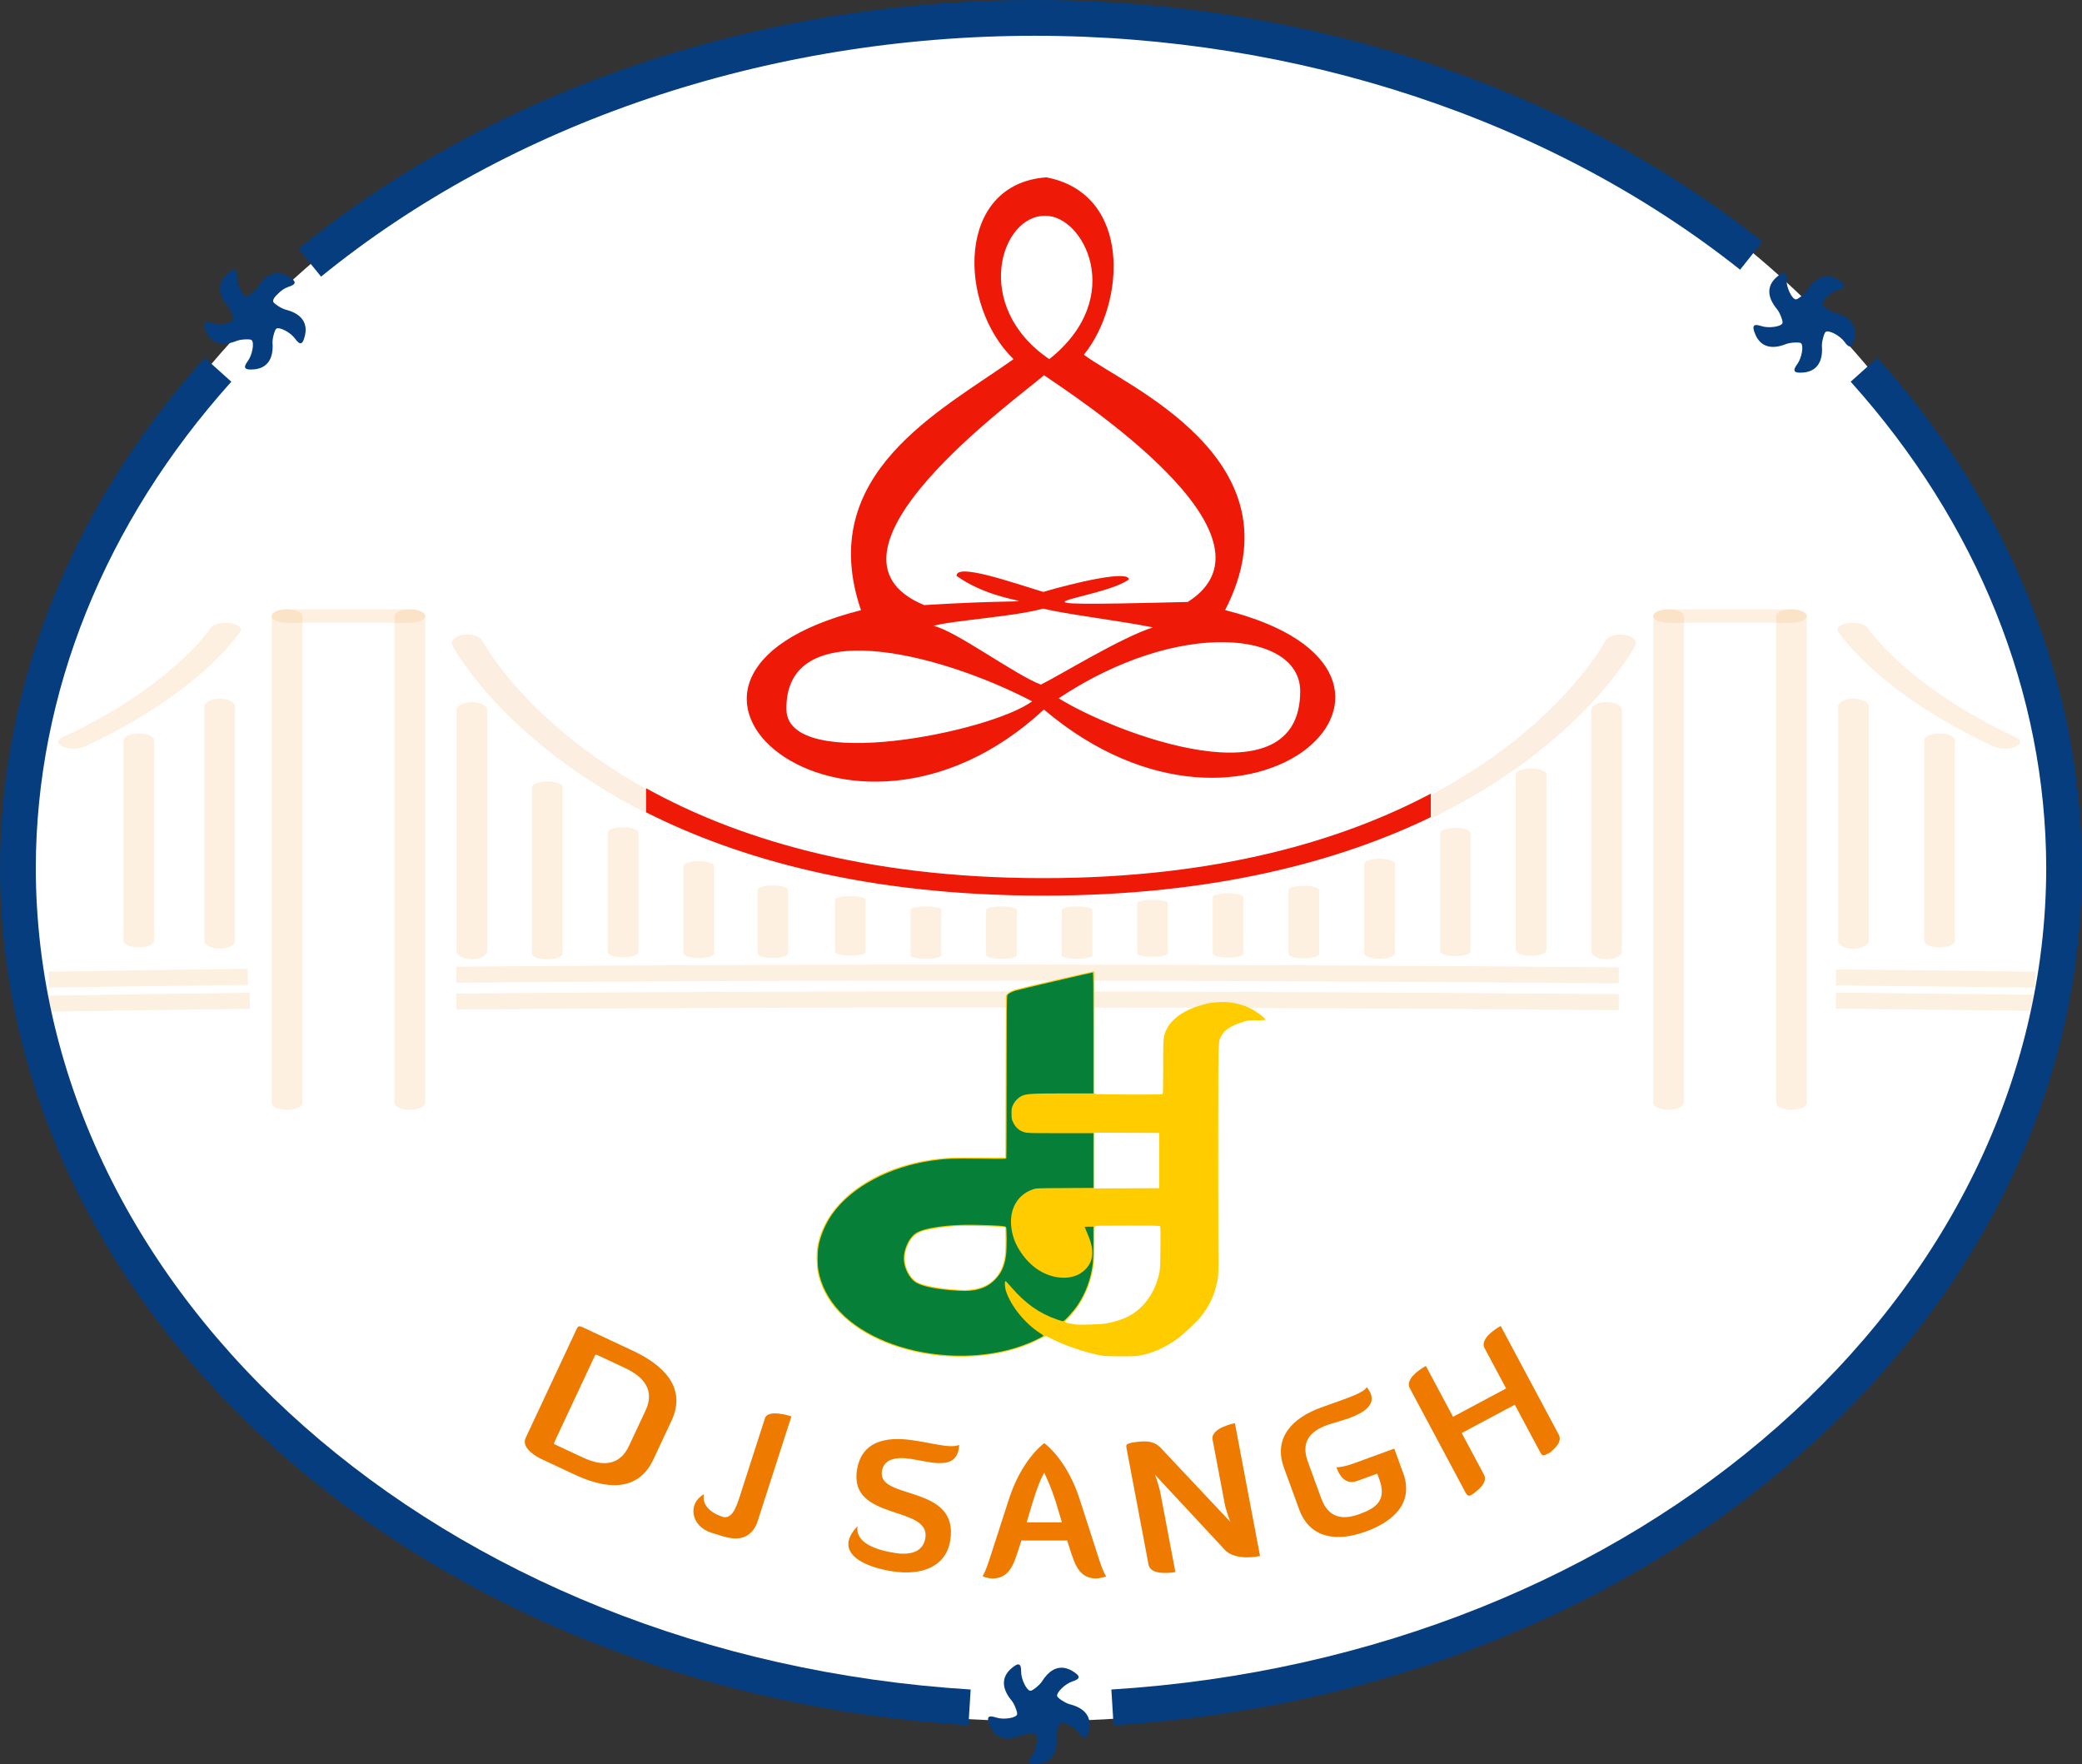 <?xml version="1.0" encoding="UTF-8" standalone="no"?>
<!-- Created with Inkscape (http://www.inkscape.org/) -->

<svg
   xmlns:dc="http://purl.org/dc/elements/1.1/"
   xmlns:cc="http://creativecommons.org/ns#"
   xmlns:rdf="http://www.w3.org/1999/02/22-rdf-syntax-ns#"
   xmlns:svg="http://www.w3.org/2000/svg"
   xmlns="http://www.w3.org/2000/svg"
   xmlns:sodipodi="http://sodipodi.sourceforge.net/DTD/sodipodi-0.dtd"
   xmlns:inkscape="http://www.inkscape.org/namespaces/inkscape"
   width="4.314in"
   height="3.655in"
   viewBox="0 0 109.579 92.84"
   version="1.1"
   id="svg8"
   inkscape:version="0.92.4 (5da689c313, 2019-01-14)"
   sodipodi:docname="djlogofo.svg">
  <rect x="0" y="0" width="109.579" height="92.84" fill="#333333" stroke="none"/>
  <defs
     id="defs2">
    <inkscape:path-effect
       effect="skeletal"
       id="path-effect1785"
       is_visible="true"
       pattern="M 0,0 H 1"
       copytype="single_stretched"
       prop_scale="1"
       scale_y_rel="false"
       spacing="0"
       normal_offset="0"
       tang_offset="0"
       prop_units="false"
       vertical_pattern="false"
       fuse_tolerance="0" />
    <clipPath
       clipPathUnits="userSpaceOnUse"
       id="clipPath2342">
      <path
         d="m 799.807,754.502 h 56.105 v -54.876 h -56.105 z"
         id="path2340"
         inkscape:connector-curvature="0" />
    </clipPath>
    <clipPath
       clipPathUnits="userSpaceOnUse"
       id="clipPath2346">
      <path
         d="m 799.807,754.502 h 56.105 v -54.876 h -56.105 z"
         id="path2344"
         inkscape:connector-curvature="0" />
    </clipPath>
  </defs>
  <sodipodi:namedview
     id="base"
     pagecolor="#ffffff"
     bordercolor="#666666"
     borderopacity="0.588"
     inkscape:pageopacity="0.0"
     inkscape:pageshadow="2"
     inkscape:zoom="2.8110959"
     inkscape:cx="104.69922"
     inkscape:cy="167.79943"
     inkscape:document-units="in"
     inkscape:current-layer="layer3"
     showgrid="false"
     units="in"
     inkscape:showpageshadow="false"
     inkscape:window-width="3840"
     inkscape:window-height="2055"
     inkscape:window-x="-13"
     inkscape:window-y="-13"
     inkscape:window-maximized="1"
     inkscape:snap-global="false"
     fit-margin-top="0"
     fit-margin-left="0"
     fit-margin-right="0"
     fit-margin-bottom="0" />
  <g
     inkscape:groupmode="layer"
     id="layer3"
     inkscape:label="Layer 3"
     style="display:inline"
     transform="translate(-21.972,-22.291)">
    <path
       inkscape:tile-y0="84.236291"
       inkscape:tile-x0="109.88294"
       inkscape:transform-center-y="-15.247612"
       inkscape:connector-curvature="0"
       id="use5596"
       d="m -125.537,-3.888 c -0.429,0.312 -0.665,3.746 -0.168,5.382 1.674,5.509 0.1,9.333 -4.439,10.783 -3.336,1.066 -4.081,0.394 -2.811,-2.536 1.082,-2.496 0.82,-7.119 -0.433,-7.632"
       style="display:inline;fill:#053d7e;fill-opacity:1;stroke-width:0.786" />
    <g
       id="g1455">
      <ellipse
         style="opacity:1;fill:#ffffff;fill-opacity:1;stroke:none;stroke-width:0.291;stroke-miterlimit:4;stroke-dasharray:none;stroke-dashoffset:0;stroke-opacity:1"
         id="path951"
         cx="76.621"
         cy="67.722"
         rx="53.518"
         ry="45.149" />
      <g
         transform="translate(0.241,0.203)"
         id="g1096">
        <g
           style="display:inline"
           id="g3858"
           transform="translate(-26.621,1.864)">
          <path
             style="display:inline;fill:#ef1907;fill-opacity:1;stroke:#ffffff;stroke-width:0;stroke-miterlimit:4;stroke-dasharray:none;stroke-opacity:1"
             d="m 103.294,57.564 c -10.397,9.651 -23.506,-1.722 -9.626,-5.226 -2.443,-7.163 4.176,-10.477 8.029,-13.212 -2.936,-2.847 -3.046,-9.229 1.73,-9.569 4.518,0.871 4.16,6.637 1.971,9.336 2.101,1.603 11.534,5.496 7.432,13.439 13.105,3.295 1.407,14.503 -9.535,5.233 z M 102.677,57.132 c -4.973,-2.588 -13.038,-4.598 -12.934,0.442 0.068,3.328 10.73,1.189 12.934,-0.442 z m 14.106,-0.578 c -0.047,-3.1 -6.372,-3.799 -12.71,0.42 2.878,1.798 12.77,5.627 12.71,-0.42 z m -7.746,-3.31 c -1.836,-0.37 -4.545,-0.686 -5.789,-0.99 -1.555,0.433 -4.764,0.618 -5.772,0.91 1.091,0.199 4.358,2.613 5.663,3.09 1.112,-0.561 4.267,-2.504 5.897,-3.011 z M 98.696,50.533 c -0.018,-0.699 2.933,0.353 4.565,0.842 1.626,-0.478 4.521,-1.168 4.503,-0.65 -1.581,1.101 -8.239,1.466 3.104,1.178 5.464,-3.473 -6.062,-10.889 -7.568,-11.933 -1.338,1.188 -12.835,9.391 -6.31,12.098 8.203,-0.501 4.431,0.403 1.706,-1.536 z m 4.665,-18.95 c -2.338,-0.037 -3.873,4.76 0.217,7.542 4.101,-3.257 1.779,-7.594 -0.217,-7.542 z"
             id="path1222"
             inkscape:connector-curvature="0"
             sodipodi:nodetypes="ccccccccscccccccccscscccsccc" />
          <g
             id="g1460"
             transform="matrix(0.353,0,0,-0.353,-2.878,129.297)"
             style="fill:#ee7b00;fill-opacity:1">
            <g
               id="g1434"
               transform="translate(230.846,89.128)"
               style="fill:#ee7b00;fill-opacity:1">
              <path
                 d="m 0,0 c 4.486,-2.102 9.361,-2.714 11.696,2.272 l 2.699,5.763 c 2.336,4.987 -1.256,8.339 -5.742,10.441 l -5.854,2.741 c -0.428,0.2 -0.856,0.4 -1.284,0.601 -1.11,0.499 -1.001,0.448 -1.459,-0.529 L -0.572,19.948 -7.344,5.487 C -8.095,3.885 -5.412,2.534 -5.131,2.402 Z m 7.455,15.917 c 2.775,-1.3 4.515,-3.28 3.074,-6.355 L 8.061,4.291 C 6.62,1.216 3.974,1.258 1.198,2.558 L -2.465,4.273 C -2.624,4.348 -2.782,4.422 -2.94,4.495 -3.182,4.609 -3.129,4.646 -3.054,4.866 l 0.184,0.395 5.583,11.92 c 0.066,0.139 0.131,0.279 0.197,0.42 0.141,0.311 0.173,0.363 0.478,0.22 l 0.473,-0.22 z"
                 style="fill:#ee7b00;fill-opacity:1;fill-rule:nonzero;stroke:none"
                 id="path1432"
                 inkscape:connector-curvature="0" />
            </g>
            <g
               id="g1438"
               transform="translate(288.128,93.57)"
               style="fill:#ee7b00;fill-opacity:1">
              <path
                 d="m 0,0 c -1.332,-0.556 -3.915,0.266 -6.745,0.667 -0.081,0.012 -0.161,0.025 -0.241,0.037 -4.079,0.592 -7.577,-0.243 -8.241,-4.447 -1.204,-7.622 10.973,-5.234 10.2,-10.129 -0.285,-1.8 -1.806,-2.672 -4.558,-2.236 -2.567,0.405 -5.959,1.428 -5.553,3.996 -0.813,-0.848 -1.234,-1.622 -1.342,-2.311 -0.393,-2.487 3.156,-3.889 6.464,-4.412 4.499,-0.711 8.086,0.703 8.705,4.62 1.326,8.389 -10.891,5.925 -10.201,10.291 0.284,1.8 2.056,2.198 4.359,1.835 C -4.182,-2.559 -0.131,-3.951 0,0"
                 style="fill:#ee7b00;fill-opacity:1;fill-rule:nonzero;stroke:none"
                 id="path1436"
                 inkscape:connector-curvature="0" />
            </g>
            <g
               id="g1442"
               transform="translate(300.827,93.83)"
               style="fill:#ee7b00;fill-opacity:1">
              <path
                 d="m 0,0 c -0.406,-0.271 -3.438,-2.707 -5.251,-8.283 l -2.301,-7.119 c -0.508,-1.585 -0.916,-2.923 -1.328,-3.821 -0.056,-0.12 -0.111,-0.232 -0.166,-0.336 -0.137,-0.223 -0.211,-0.294 0.148,-0.409 0.116,-0.032 0.256,-0.067 0.405,-0.099 0.255,-0.055 0.537,-0.1 0.778,-0.1 2.545,0 3.167,2.193 3.844,4.223 l 0.46,1.434 h 6.822 l 0.46,-1.434 c 0.677,-2.03 1.299,-4.223 3.844,-4.223 0.622,0 1.515,0.298 1.515,0.298 -0.541,0.812 -1.028,2.436 -1.678,4.467 L 5.251,-8.283 C 3.438,-2.707 0.406,-0.271 0,0 m 0,-4.412 c 0,0 1.11,-2.301 1.786,-4.575 l 0.84,-2.816 h -5.252 l 0.84,2.816 c 0.676,2.274 1.352,3.898 1.786,4.575"
                 style="fill:#ee7b00;fill-opacity:1;fill-rule:nonzero;stroke:none"
                 id="path1440"
                 inkscape:connector-curvature="0" />
            </g>
            <g
               id="g1446"
               transform="translate(327.707,84.917)"
               style="fill:#ee7b00;fill-opacity:1">
              <path
                 d="M 0,0 C 0.253,-1.339 0.876,-2.834 0.876,-2.834 L -9.501,8.191 c -0.937,1.031 -2.184,1.099 -3.669,0.894 -0.256,-0.036 -0.526,-0.046 -0.787,-0.127 -0.701,-0.218 -0.775,-0.192 -0.633,-0.94 l 0.189,-0.997 3.072,-16.239 c 0.336,-1.776 3.997,-1.083 3.997,-1.083 L -9.545,1.392 C -9.798,2.73 -10.394,4.23 -10.394,4.23 L -0.055,-6.887 c 0,0 1.219,-1.806 5.344,-1.026 -0.912,4.82 -1.824,9.642 -2.736,14.462 l -1.011,5.345 c 0,0 -3.661,-0.693 -3.325,-2.468 l 0.67,-3.539 C -0.742,3.925 -0.371,1.962 0,0"
                 style="fill:#ee7b00;fill-opacity:1;fill-rule:nonzero;stroke:none"
                 id="path1444"
                 inkscape:connector-curvature="0" />
            </g>
            <g
               id="g1450"
               transform="translate(342.629,99.329)"
               style="fill:#ee7b00;fill-opacity:1">
              <path
                 d="m 0,0 c -0.198,-0.065 -0.395,-0.134 -0.589,-0.205 -4.102,-1.496 -7.134,-4.413 -5.475,-8.961 l 2.251,-6.172 c 1.659,-4.548 5.857,-4.829 9.959,-3.333 4.102,1.496 7.188,4.264 5.566,8.712 L 10.381,-6.312 4.434,-8.48 C 2.562,-9.163 1.751,-9.091 1.751,-9.091 c 0.556,-1.524 1.482,-2.63 3.148,-2.022 l 2.949,1.075 0.292,-0.799 c 1.157,-3.174 -0.43,-4.318 -2.942,-5.235 -2.512,-0.916 -4.628,-0.613 -5.713,2.361 l -1.986,5.448 c -1.085,2.974 0.347,4.543 2.859,5.459 0.101,0.037 0.202,0.073 0.304,0.108 1.744,0.6 8.584,1.901 5.621,5.541 C 5.745,1.993 3.946,1.427 -0.001,0.003 Z"
                 style="fill:#ee7b00;fill-opacity:1;fill-rule:nonzero;stroke:none"
                 id="path1448"
                 inkscape:connector-curvature="0" />
            </g>
            <g
               id="g1454"
               transform="translate(366.394,89.112)"
               style="fill:#ee7b00;fill-opacity:1">
              <path
                 d="m 0,0 c 0.306,-0.573 0.072,-1.167 -0.35,-1.69 -0.249,-0.308 -0.568,-0.583 -0.868,-0.832 -1.263,-1.05 -1.268,-0.626 -1.988,0.72 l -0.532,0.997 -7.336,13.731 c -0.841,1.575 2.401,3.307 2.401,3.307 l 4.052,-7.584 7.914,4.228 -3.21,6.01 c -0.842,1.574 2.401,3.306 2.401,3.306 L 11.157,5.96 C 11.541,5.24 11.073,4.488 10.451,3.883 10.175,3.614 9.9,3.319 9.593,3.18 8.715,2.781 8.712,2.731 8.228,3.642 L 7.714,4.602 4.587,10.454 -3.326,6.227 Z"
                 style="fill:#ee7b00;fill-opacity:1;fill-rule:nonzero;stroke:none"
                 id="path1452"
                 inkscape:connector-curvature="0" />
            </g>
            <g
               id="g1458"
               transform="translate(257.451,92.176)"
               style="fill:#ee7b00;fill-opacity:1">
              <path
                 d="M 0,0 -0.038,-0.119 -2.01,-6.238 c -0.619,-1.924 -1.256,-3.566 -2.719,-3.043 -1.659,0.592 -2.932,1.671 -2.651,3.315 -2.457,-1.379 -1.96,-4.792 1.157,-5.742 1.963,-0.599 4.265,-1.599 5.921,0.1 0.402,0.413 0.718,0.933 0.912,1.534 l 2.845,8.829 0.038,0.119 2.182,6.772 C 5.545,5.687 2.188,6.792 1.731,5.371 Z"
                 style="fill:#ee7b00;fill-opacity:1;fill-rule:nonzero;stroke:none"
                 id="path1456"
                 inkscape:connector-curvature="0" />
            </g>
          </g>
          <g
             transform="translate(-1.803,-112.434)"
             id="g3001">
            <g
               id="g2910">
              <g
                 style="fill:#f18913;fill-opacity:0.125;stroke:#fd0142;stroke-width:0;stroke-miterlimit:4;stroke-dasharray:none;stroke-opacity:1"
                 transform="matrix(0.202,0,0,0.089,53.144,161.163)"
                 id="g2291">
                <g
                   style="fill:#f18913;fill-opacity:0.125;stroke:#fd0142;stroke-width:0;stroke-miterlimit:4;stroke-dasharray:none;stroke-opacity:1"
                   id="g2289">
                  <path
                     style="fill:#f18913;fill-opacity:0.125;stroke:#fd0142;stroke-width:0;stroke-miterlimit:4;stroke-dasharray:none;stroke-opacity:1"
                     inkscape:connector-curvature="0"
                     id="path2287"
                     d="m 59.994,39.996 c -2.21,0 -3.999,1.788 -3.999,3.999 v 287.971 c 0,2.211 1.789,4 3.999,4 2.211,0 4,-1.789 4,-3.999 V 43.996 c 0,-2.211 -1.789,-4 -4,-4 z" />
                </g>
              </g>
              <g
                 style="fill:#f18913;fill-opacity:0.125;stroke:#fd0142;stroke-width:0;stroke-miterlimit:4;stroke-dasharray:none;stroke-opacity:1"
                 transform="matrix(0.202,0,0,0.089,53.144,161.163)"
                 id="g2297">
                <g
                   style="fill:#f18913;fill-opacity:0.125;stroke:#fd0142;stroke-width:0;stroke-miterlimit:4;stroke-dasharray:none;stroke-opacity:1"
                   id="g2295">
                  <path
                     style="fill:#f18913;fill-opacity:0.125;stroke:#fd0142;stroke-width:0;stroke-miterlimit:4;stroke-dasharray:none;stroke-opacity:1"
                     inkscape:connector-curvature="0"
                     id="path2293"
                     d="m 91.991,39.996 c -2.211,0 -4,1.788 -4,3.999 v 287.971 c 0,2.211 1.789,4 4,4 2.211,0 4,-1.789 4,-3.999 V 43.996 c 0,-2.211 -1.789,-4 -4,-4 z" />
                </g>
              </g>
              <g
                 style="fill:#f18913;fill-opacity:0.125;stroke:#fd0142;stroke-width:0;stroke-miterlimit:4;stroke-dasharray:none;stroke-opacity:1"
                 transform="matrix(0.202,0,0,0.089,53.144,161.163)"
                 id="g2303">
                <g
                   style="fill:#f18913;fill-opacity:0.125;stroke:#fd0142;stroke-width:0;stroke-miterlimit:4;stroke-dasharray:none;stroke-opacity:1"
                   id="g2301">
                  <path
                     style="fill:#f18913;fill-opacity:0.125;stroke:#fd0142;stroke-width:0;stroke-miterlimit:4;stroke-dasharray:none;stroke-opacity:1"
                     inkscape:connector-curvature="0"
                     id="path2299"
                     d="M 91.991,39.996 H 59.994 c -2.21,0 -3.999,1.788 -3.999,3.999 0,2.211 1.789,4 3.999,4 h 31.997 c 2.211,0 4,-1.789 4,-4 0,-2.211 -1.789,-3.999 -4,-3.999 z" />
                </g>
              </g>
              <g
                 style="fill:#f18913;fill-opacity:0.125;stroke:#fd0142;stroke-width:0;stroke-miterlimit:4;stroke-dasharray:none;stroke-opacity:1"
                 transform="matrix(0.202,0,0,0.089,53.144,161.163)"
                 id="g2309">
                <g
                   style="fill:#f18913;fill-opacity:0.125;stroke:#fd0142;stroke-width:0;stroke-miterlimit:4;stroke-dasharray:none;stroke-opacity:1"
                   id="g2307">
                  <path
                     style="fill:#f18913;fill-opacity:0.125;stroke:#fd0142;stroke-width:0;stroke-miterlimit:4;stroke-dasharray:none;stroke-opacity:1"
                     inkscape:connector-curvature="0"
                     id="path2305"
                     d="m 45.093,48.152 c -2.101,-0.617 -4.336,0.617 -4.945,2.742 -0.098,0.343 -10.183,34.84 -38.68,64.782 -1.523,1.601 -1.461,4.133 0.141,5.655 0.774,0.735 1.766,1.102 2.758,1.102 1.055,0 2.113,-0.414 2.898,-1.242 29.841,-31.356 40.152,-66.611 40.578,-68.095 0.605,-2.124 -0.625,-4.342 -2.75,-4.944 z" />
                </g>
              </g>
              <g
                 style="fill:#f18913;fill-opacity:0.125;stroke:#fd0142;stroke-width:0;stroke-miterlimit:4;stroke-dasharray:none;stroke-opacity:1"
                 transform="matrix(0.202,0,0,0.089,52.615,161.163)"
                 id="g2315">
                <g
                   style="fill:#f18913;fill-opacity:0.125;stroke:#fd0142;stroke-width:0;stroke-miterlimit:4;stroke-dasharray:none;stroke-opacity:1"
                   id="g2313">
                  <path
                     style="fill:#f18913;fill-opacity:0.125;stroke:#fd0142;stroke-width:0;stroke-miterlimit:4;stroke-dasharray:none;stroke-opacity:1"
                     inkscape:connector-curvature="0"
                     id="path2311"
                     d="m 23.998,113.449 c -2.211,0 -4,1.789 -4,4 v 118.527 c 0,2.211 1.789,3.999 4,3.999 2.211,0 3.999,-1.788 4,-3.999 V 117.449 c 0,-2.211 -1.789,-4 -4,-4 z" />
                </g>
              </g>
              <g
                 id="g2321"
                 transform="matrix(0.202,0,0,0.104,56.871,157.096)"
                 style="fill:#f18913;fill-opacity:0.125;stroke:#fd0142;stroke-width:0;stroke-miterlimit:4;stroke-dasharray:none;stroke-opacity:1">
                <g
                   id="g2319"
                   style="fill:#f18913;fill-opacity:0.125;stroke:#fd0142;stroke-width:0;stroke-miterlimit:4;stroke-dasharray:none;stroke-opacity:1">
                  <path
                     d="m 23.998,118.561 c -2.211,0 -4,1.789 -4,4 v 118.527 c 0,2.211 1.789,3.999 4,3.999 2.211,0 3.999,-1.788 4,-3.999 v -118.527 c 0,-2.211 -1.789,-4 -4,-4 z"
                     id="path2317"
                     inkscape:connector-curvature="0"
                     style="fill:#f18913;fill-opacity:0.125;stroke:#fd0142;stroke-width:0;stroke-miterlimit:4;stroke-dasharray:none;stroke-opacity:1" />
                </g>
              </g>
              <g
                 style="fill:#f18913;fill-opacity:0.125;stroke:#fd0142;stroke-width:0;stroke-miterlimit:4;stroke-dasharray:none;stroke-opacity:1"
                 transform="matrix(0.202,0,0,0.104,142.858,157.096)"
                 id="g2327">
                <g
                   style="fill:#f18913;fill-opacity:0.125;stroke:#fd0142;stroke-width:0;stroke-miterlimit:4;stroke-dasharray:none;stroke-opacity:1"
                   id="g2325">
                  <path
                     style="fill:#f18913;fill-opacity:0.125;stroke:#fd0142;stroke-width:0;stroke-miterlimit:4;stroke-dasharray:none;stroke-opacity:1"
                     inkscape:connector-curvature="0"
                     id="path2323"
                     d="m 23.998,118.561 c -2.211,0 -4,1.789 -4,4 v 118.527 c 0,2.211 1.789,3.999 4,3.999 2.211,0 3.999,-1.788 4,-3.999 v -118.527 c 0,-2.211 -1.789,-4 -4,-4 z" />
                </g>
              </g>
              <g
                 id="g2339"
                 transform="matrix(0.202,0,0,0.053,61.661,169.886)"
                 style="fill:#f18913;fill-opacity:0.125;stroke:#fd0142;stroke-width:0;stroke-miterlimit:4;stroke-dasharray:none;stroke-opacity:1">
                <g
                   id="g2337"
                   style="fill:#f18913;fill-opacity:0.125;stroke:#fd0142;stroke-width:0;stroke-miterlimit:4;stroke-dasharray:none;stroke-opacity:1">
                  <path
                     d="m 263.014,184.486 c -2.211,0 -4,1.789 -4,4 v 55.994 c 0,2.211 1.79,3.999 4,3.999 2.211,0 4,-1.788 4,-3.999 v -55.994 c 0,-2.211 -1.789,-4 -4,-4 z"
                     id="path2335"
                     inkscape:connector-curvature="0"
                     style="fill:#f18913;fill-opacity:0.125;stroke:#fd0142;stroke-width:0;stroke-miterlimit:4;stroke-dasharray:none;stroke-opacity:1" />
                </g>
              </g>
              <g
                 id="g2358"
                 transform="matrix(0.202,0,0,0.069,55.087,166.257)"
                 style="fill:#f18913;fill-opacity:0.125;stroke:#fd0142;stroke-width:0;stroke-miterlimit:4;stroke-dasharray:none;stroke-opacity:1">
                <g
                   id="g2356"
                   style="fill:#f18913;fill-opacity:0.125;stroke:#fd0142;stroke-width:0;stroke-miterlimit:4;stroke-dasharray:none;stroke-opacity:1">
                  <path
                     d="m 354.78,144.513 c -2.211,0 -4,1.789 -4,4 v 89.897 c 0,2.211 1.789,3.999 4,3.999 2.211,0 4,-1.788 4,-3.999 v -89.897 c 0,-2.211 -1.789,-4 -4,-4 z"
                     id="path2354"
                     inkscape:connector-curvature="0"
                     style="fill:#f18913;fill-opacity:0.125;stroke:#fd0142;stroke-width:0;stroke-miterlimit:4;stroke-dasharray:none;stroke-opacity:1" />
                </g>
              </g>
              <g
                 id="g2346"
                 transform="matrix(0.202,0,0,0.057,59.658,169.436)"
                 style="display:inline;fill:#f18913;fill-opacity:0.125;stroke:#fd0142;stroke-width:0;stroke-miterlimit:4;stroke-dasharray:none;stroke-opacity:1">
                <g
                   id="g2344"
                   style="fill:#f18913;fill-opacity:0.125;stroke:#fd0142;stroke-width:0;stroke-miterlimit:4;stroke-dasharray:none;stroke-opacity:1">
                  <path
                     d="m 292.669,172.564 c -2.211,0 -3.998,1.789 -3.998,4 v 59.072 c 0,2.211 1.787,3.999 3.998,3.999 2.211,0 4,-1.788 4,-3.999 v -59.072 c 0,-2.211 -1.789,-4 -4,-4 z"
                     id="path2342"
                     inkscape:connector-curvature="0"
                     style="fill:#f18913;fill-opacity:0.125;stroke:#fd0142;stroke-width:0;stroke-miterlimit:4;stroke-dasharray:none;stroke-opacity:1" />
                </g>
              </g>
              <path
                 d="m 90.83,179.255 c -0.446,0 -0.806,0.102 -0.806,0.228 v 3.361 c 0,0.126 0.361,0.228 0.806,0.228 0.446,0 0.806,-0.102 0.806,-0.228 v -3.361 c 0,-0.126 -0.361,-0.228 -0.806,-0.228 z"
                 id="path2366"
                 inkscape:connector-curvature="0"
                 style="fill:#f18913;fill-opacity:0.125;stroke:#fd0142;stroke-width:0;stroke-miterlimit:4;stroke-dasharray:none;stroke-opacity:1" />
              <g
                 id="g2352"
                 transform="matrix(0.202,0,0,0.068,57.278,166.626)"
                 style="fill:#f18913;fill-opacity:0.125;stroke:#fd0142;stroke-width:0;stroke-miterlimit:4;stroke-dasharray:none;stroke-opacity:1">
                <g
                   id="g2350"
                   style="fill:#f18913;fill-opacity:0.125;stroke:#fd0142;stroke-width:0;stroke-miterlimit:4;stroke-dasharray:none;stroke-opacity:1">
                  <path
                     d="m 324.192,165.02 c -2.211,0 -4,1.789 -4,4 v 69.446 c 0,2.211 1.789,3.999 4,3.999 2.211,0 4,-1.788 4,-3.999 v -69.446 c 0,-2.211 -1.789,-4 -4,-4 z"
                     id="path2348"
                     inkscape:connector-curvature="0"
                     style="fill:#f18913;fill-opacity:0.125;stroke:#fd0142;stroke-width:0;stroke-miterlimit:4;stroke-dasharray:none;stroke-opacity:1" />
                </g>
              </g>
              <g
                 id="g2376"
                 transform="matrix(0.202,0,0,0.066,49.01,167.077)"
                 style="fill:#f18913;fill-opacity:0.125;stroke:#fd0142;stroke-width:0;stroke-miterlimit:4;stroke-dasharray:none;stroke-opacity:1">
                <g
                   id="g2374"
                   style="fill:#f18913;fill-opacity:0.125;stroke:#fd0142;stroke-width:0;stroke-miterlimit:4;stroke-dasharray:none;stroke-opacity:1">
                  <path
                     d="m 187.756,165.091 c -2.211,0 -4,1.789 -4,4 v 69.446 c 0,2.211 1.789,3.999 4,3.999 2.211,0 4,-1.788 4,-3.999 v -69.446 c 0,-2.211 -1.789,-4 -4,-4 z"
                     id="path2372"
                     inkscape:connector-curvature="0"
                     style="fill:#f18913;fill-opacity:0.125;stroke:#fd0142;stroke-width:0;stroke-miterlimit:4;stroke-dasharray:none;stroke-opacity:1" />
                </g>
              </g>
              <g
                 id="g2382"
                 transform="matrix(0.202,0,0,0.07,51.201,166.078)"
                 style="fill:#f18913;fill-opacity:0.125;stroke:#fd0142;stroke-width:0;stroke-miterlimit:4;stroke-dasharray:none;stroke-opacity:1">
                <g
                   id="g2380"
                   style="fill:#f18913;fill-opacity:0.125;stroke:#fd0142;stroke-width:0;stroke-miterlimit:4;stroke-dasharray:none;stroke-opacity:1">
                  <path
                     d="m 157.168,144.487 c -2.211,0 -4,1.789 -4,4 v 89.897 c 0,2.211 1.79,3.999 4,3.999 2.211,0 4,-1.788 4,-3.999 v -89.897 c 0,-2.211 -1.789,-4 -4,-4 z"
                     id="path2378"
                     inkscape:connector-curvature="0"
                     style="fill:#f18913;fill-opacity:0.125;stroke:#fd0142;stroke-width:0;stroke-miterlimit:4;stroke-dasharray:none;stroke-opacity:1" />
                </g>
              </g>
              <g
                 id="g2364"
                 transform="matrix(0.202,0,0,0.078,52.896,164.073)"
                 style="fill:#f18913;fill-opacity:0.125;stroke:#fd0142;stroke-width:0;stroke-miterlimit:4;stroke-dasharray:none;stroke-opacity:1">
                <g
                   id="g2362"
                   style="fill:#f18913;fill-opacity:0.125;stroke:#fd0142;stroke-width:0;stroke-miterlimit:4;stroke-dasharray:none;stroke-opacity:1">
                  <path
                     d="m 385.368,115.7 c -2.209,0 -3.998,1.789 -3.998,4 v 118.527 c 0,2.211 1.789,3.999 3.998,3.999 2.211,0 4,-1.788 4,-3.999 v -118.527 c 0,-2.211 -1.789,-4 -4,-4 z"
                     id="path2360"
                     inkscape:connector-curvature="0"
                     style="fill:#f18913;fill-opacity:0.125;stroke:#fd0142;stroke-width:0;stroke-miterlimit:4;stroke-dasharray:none;stroke-opacity:1" />
                </g>
              </g>
              <g
                 transform="matrix(0.202,0,0,0.074,53.392,165.209)"
                 style="fill:#f18913;fill-opacity:0.125;stroke:#fd0142;stroke-width:0;stroke-miterlimit:4;stroke-dasharray:none;stroke-opacity:1"
                 id="g2386">
                <path
                   style="fill:#f18913;fill-opacity:0.125;stroke:#fd0142;stroke-width:0;stroke-miterlimit:4;stroke-dasharray:none;stroke-opacity:1"
                   inkscape:connector-curvature="0"
                   id="path2384"
                   d="m 126.579,115.852 c -2.21,0 -3.999,1.789 -3.999,4 v 118.52 c 0,2.211 1.789,3.999 3.999,3.999 2.211,0 4,-1.788 4,-3.999 v -118.52 c 0,-2.211 -1.789,-4 -4,-4 z" />
              </g>
              <g
                 style="fill:#f18913;fill-opacity:0.125;stroke:#fd0142;stroke-width:0;stroke-miterlimit:4;stroke-dasharray:none;stroke-opacity:1"
                 transform="matrix(0.202,0,0,0.089,53.144,161.163)"
                 id="g2406">
                <g
                   style="fill:#f18913;fill-opacity:0.125;stroke:#fd0142;stroke-width:0;stroke-miterlimit:4;stroke-dasharray:none;stroke-opacity:1"
                   id="g2404">
                  <path
                     style="fill:#f18913;fill-opacity:0.125;stroke:#fd0142;stroke-width:0;stroke-miterlimit:4;stroke-dasharray:none;stroke-opacity:1"
                     inkscape:connector-curvature="0"
                     id="path2402"
                     d="m 451.955,39.996 h -31.996 c -2.211,0 -4,1.788 -4,3.999 0,2.211 1.789,4 4,4 h 31.996 c 2.211,0 4,-1.789 4,-4 0,-2.211 -1.789,-3.999 -4,-3.999 z" />
                </g>
              </g>
              <g
                 style="fill:#f18913;fill-opacity:0.125;stroke:#fd0142;stroke-width:0;stroke-miterlimit:4;stroke-dasharray:none;stroke-opacity:1"
                 transform="matrix(0.202,0,0,0.089,53.144,161.163)"
                 id="g2412">
                <g
                   style="fill:#f18913;fill-opacity:0.125;stroke:#fd0142;stroke-width:0;stroke-miterlimit:4;stroke-dasharray:none;stroke-opacity:1"
                   id="g2410">
                  <path
                     style="fill:#f18913;fill-opacity:0.125;stroke:#fd0142;stroke-width:0;stroke-miterlimit:4;stroke-dasharray:none;stroke-opacity:1"
                     inkscape:connector-curvature="0"
                     id="path2408"
                     d="M 510.481,115.676 C 482.055,85.804 471.899,51.237 471.797,50.894 c -0.609,-2.125 -2.828,-3.375 -4.945,-2.742 -2.117,0.609 -3.351,2.82 -2.742,4.944 0.422,1.485 10.734,36.74 40.574,68.095 0.781,0.828 1.843,1.242 2.898,1.242 0.993,0 1.985,-0.367 2.758,-1.102 1.602,-1.522 1.664,-4.054 0.141,-5.655 z" />
                </g>
              </g>
              <g
                 style="fill:#f18913;fill-opacity:0.125;stroke:#fd0142;stroke-width:0;stroke-miterlimit:4;stroke-dasharray:none;stroke-opacity:1"
                 transform="matrix(0.202,0,0,0.089,53.673,161.163)"
                 id="g2418">
                <g
                   style="fill:#f18913;fill-opacity:0.125;stroke:#fd0142;stroke-width:0;stroke-miterlimit:4;stroke-dasharray:none;stroke-opacity:1"
                   id="g2416">
                  <path
                     style="fill:#f18913;fill-opacity:0.125;stroke:#fd0142;stroke-width:0;stroke-miterlimit:4;stroke-dasharray:none;stroke-opacity:1"
                     inkscape:connector-curvature="0"
                     id="path2414"
                     d="m 487.952,113.449 c -2.211,0 -4,1.789 -4,4 v 118.527 c 0,2.211 1.789,3.999 4,3.999 2.211,0 4,-1.788 4,-3.999 V 117.449 c 0,-2.211 -1.789,-4 -4,-4 z" />
                </g>
              </g>
              <g
                 style="fill:#f18913;fill-opacity:0.125;stroke:#fd0142;stroke-width:0;stroke-miterlimit:4;stroke-dasharray:none;stroke-opacity:1"
                 transform="matrix(0.202,0,0,0.089,53.144,161.163)"
                 id="g2424">
                <g
                   style="fill:#f18913;fill-opacity:0.125;stroke:#fd0142;stroke-width:0;stroke-miterlimit:4;stroke-dasharray:none;stroke-opacity:1"
                   id="g2422">
                  <path
                     style="fill:#f18913;fill-opacity:0.125;stroke:#fd0142;stroke-width:0;stroke-miterlimit:4;stroke-dasharray:none;stroke-opacity:1"
                     inkscape:connector-curvature="0"
                     id="path2420"
                     d="m 419.959,39.996 c -2.211,0 -4,1.788 -4,3.999 v 287.971 c 0,2.211 1.789,4 4,4 2.211,0 3.998,-1.789 3.998,-3.999 V 43.996 c 0,-2.211 -1.787,-4 -3.998,-4 z" />
                </g>
              </g>
              <g
                 style="fill:#f18913;fill-opacity:0.125;stroke:#fd0142;stroke-width:0;stroke-miterlimit:4;stroke-dasharray:none;stroke-opacity:1"
                 transform="matrix(0.202,0,0,0.089,53.144,161.163)"
                 id="g2430">
                <g
                   style="fill:#f18913;fill-opacity:0.125;stroke:#fd0142;stroke-width:0;stroke-miterlimit:4;stroke-dasharray:none;stroke-opacity:1"
                   id="g2428">
                  <path
                     style="fill:#f18913;fill-opacity:0.125;stroke:#fd0142;stroke-width:0;stroke-miterlimit:4;stroke-dasharray:none;stroke-opacity:1"
                     inkscape:connector-curvature="0"
                     id="path2426"
                     d="m 451.955,39.996 c -2.211,0 -4,1.788 -4,3.999 v 287.971 c 0,2.211 1.789,4 4,4 2.211,0 4,-1.789 4,-3.999 V 43.996 c 0,-2.211 -1.789,-4 -4,-4 z" />
                </g>
              </g>
              <g
                 style="fill:#f18913;fill-opacity:0.125;stroke:#fd0142;stroke-width:0;stroke-miterlimit:4;stroke-dasharray:none;stroke-opacity:1"
                 transform="matrix(0.202,0,0,0.107,49.134,157.289)"
                 id="g2438">
                <g
                   style="fill:#f18913;fill-opacity:0.125;stroke:#fd0142;stroke-width:0;stroke-miterlimit:4;stroke-dasharray:none;stroke-opacity:1"
                   id="g2436">
                  <path
                     style="fill:#f18913;fill-opacity:0.125;stroke:#fd0142;stroke-width:0;stroke-miterlimit:4;stroke-dasharray:none;stroke-opacity:1"
                     inkscape:connector-curvature="0"
                     id="path2434"
                     d="m 127.987,115.092 c -2.21,0 -3.999,1.789 -3.999,4 v 118.52 c 0,2.211 1.789,3.999 3.999,3.999 2.211,0 4,-1.788 4,-3.999 v -118.52 c 0,-2.211 -1.789,-4 -4,-4 z" />
                </g>
              </g>
              <g
                 style="fill:#f18913;fill-opacity:0.125;stroke:#fd0142;stroke-width:0;stroke-miterlimit:4;stroke-dasharray:none;stroke-opacity:1"
                 transform="matrix(0.202,0,0,0.107,57.154,157.29)"
                 id="g2444">
                <g
                   style="fill:#f18913;fill-opacity:0.125;stroke:#fd0142;stroke-width:0;stroke-miterlimit:4;stroke-dasharray:none;stroke-opacity:1"
                   id="g2442">
                  <path
                     style="fill:#f18913;fill-opacity:0.125;stroke:#fd0142;stroke-width:0;stroke-miterlimit:4;stroke-dasharray:none;stroke-opacity:1"
                     inkscape:connector-curvature="0"
                     id="path2440"
                     d="m 383.961,115.084 c -2.209,0 -3.998,1.789 -3.998,4 v 118.527 c 0,2.211 1.789,3.999 3.998,3.999 2.211,0 4,-1.788 4,-3.999 v -118.527 c 0,-2.211 -1.789,-4 -4,-4 z" />
                </g>
              </g>
              <g
                 style="fill:#f18913;fill-opacity:0.125;stroke:#fd0142;stroke-width:0;stroke-miterlimit:4;stroke-dasharray:none;stroke-opacity:1"
                 transform="matrix(0.202,0,0,0.047,57.308,171.476)"
                 id="g2450">
                <g
                   style="fill:#f18913;fill-opacity:0.125;stroke:#fd0142;stroke-width:0;stroke-miterlimit:4;stroke-dasharray:none;stroke-opacity:1"
                   id="g2448">
                  <path
                     style="fill:#f18913;fill-opacity:0.125;stroke:#fd0142;stroke-width:0;stroke-miterlimit:4;stroke-dasharray:none;stroke-opacity:1"
                     inkscape:connector-curvature="0"
                     id="path2446"
                     d="m 264.89,181.551 c -2.211,0 -4,1.789 -4,4 v 55.994 c 0,2.211 1.79,3.999 4,3.999 2.211,0 4,-1.788 4,-3.999 v -55.994 c 0,-2.211 -1.789,-4 -4,-4 z" />
                </g>
              </g>
              <g
                 id="g2456"
                 transform="matrix(0.202,0,0,0.049,44.533,170.931)"
                 style="fill:#f18913;fill-opacity:0.125;stroke:#fd0142;stroke-width:0;stroke-miterlimit:4;stroke-dasharray:none;stroke-opacity:1">
                <g
                   id="g2454"
                   style="fill:#f18913;fill-opacity:0.125;stroke:#fd0142;stroke-width:0;stroke-miterlimit:4;stroke-dasharray:none;stroke-opacity:1">
                  <path
                     d="m 249.4,181.296 c -2.211,0 -4,1.789 -4,4 v 55.994 c 0,2.211 1.79,3.999 4,3.999 2.211,0 4,-1.788 4,-3.999 v -55.994 c 0,-2.211 -1.789,-4 -4,-4 z"
                     id="path2452"
                     inkscape:connector-curvature="0"
                     style="fill:#f18913;fill-opacity:0.125;stroke:#fd0142;stroke-width:0;stroke-miterlimit:4;stroke-dasharray:none;stroke-opacity:1" />
                </g>
              </g>
              <g
                 id="g2462"
                 transform="matrix(0.202,0,0,0.043,54.209,172.531)"
                 style="fill:#f18913;fill-opacity:0.125;stroke:#fd0142;stroke-width:0;stroke-miterlimit:4;stroke-dasharray:none;stroke-opacity:1">
                <g
                   id="g2460"
                   style="fill:#f18913;fill-opacity:0.125;stroke:#fd0142;stroke-width:0;stroke-miterlimit:4;stroke-dasharray:none;stroke-opacity:1">
                  <path
                     d="m 260.549,182.123 c -2.211,0 -4,1.789 -4,4 v 55.994 c 0,2.211 1.79,3.999 4,3.999 2.211,0 4,-1.788 4,-3.999 v -55.994 c 0,-2.211 -1.789,-4 -4,-4 z"
                     id="path2458"
                     inkscape:connector-curvature="0"
                     style="fill:#f18913;fill-opacity:0.125;stroke:#fd0142;stroke-width:0;stroke-miterlimit:4;stroke-dasharray:none;stroke-opacity:1" />
                </g>
              </g>
              <g
                 style="fill:#f18913;fill-opacity:0.125;stroke:#fd0142;stroke-width:0;stroke-miterlimit:4;stroke-dasharray:none;stroke-opacity:1"
                 transform="matrix(0.202,0,0,0.043,48.886,172.531)"
                 id="g2468">
                <g
                   style="fill:#f18913;fill-opacity:0.125;stroke:#fd0142;stroke-width:0;stroke-miterlimit:4;stroke-dasharray:none;stroke-opacity:1"
                   id="g2466">
                  <path
                     style="fill:#f18913;fill-opacity:0.125;stroke:#fd0142;stroke-width:0;stroke-miterlimit:4;stroke-dasharray:none;stroke-opacity:1"
                     inkscape:connector-curvature="0"
                     id="path2464"
                     d="m 247.524,182.123 c -2.211,0 -4,1.789 -4,4 v 55.994 c 0,2.211 1.79,3.999 4,3.999 2.211,0 4,-1.788 4,-3.999 v -55.994 c 0,-2.211 -1.789,-4 -4,-4 z" />
                </g>
              </g>
              <g
                 style="fill:#f18913;fill-opacity:0.125;stroke:#fd0142;stroke-width:0;stroke-miterlimit:4;stroke-dasharray:none;stroke-opacity:1"
                 transform="matrix(0.202,0,0,0.043,51.547,172.794)"
                 id="g2474">
                <g
                   style="fill:#f18913;fill-opacity:0.125;stroke:#fd0142;stroke-width:0;stroke-miterlimit:4;stroke-dasharray:none;stroke-opacity:1"
                   id="g2472">
                  <path
                     style="fill:#f18913;fill-opacity:0.125;stroke:#fd0142;stroke-width:0;stroke-miterlimit:4;stroke-dasharray:none;stroke-opacity:1"
                     inkscape:connector-curvature="0"
                     id="path2470"
                     d="m 254.039,175.983 c -2.211,0 -4,1.789 -4,4 v 55.994 c 0,2.211 1.79,3.999 4,3.999 2.211,0 4,-1.788 4,-3.999 v -55.994 c 0,-2.211 -1.789,-4 -4,-4 z" />
                </g>
              </g>
              <path
                 inkscape:connector-curvature="0"
                 id="path2687"
                 d="m 146.784,184.095 c 3.496,0.036 6.99,0.076 10.485,0.119"
                 style="fill:none;stroke:#ee8811;stroke-width:0.845;stroke-linecap:butt;stroke-linejoin:miter;stroke-miterlimit:4;stroke-dasharray:none;stroke-opacity:0.125" />
              <path
                 inkscape:connector-curvature="0"
                 id="path2658"
                 d="m 74.171,183.954 c 20.434,-0.172 40.823,-0.133 61.184,0.034"
                 style="fill:none;stroke:#ee8811;stroke-width:0.845;stroke-linecap:butt;stroke-linejoin:miter;stroke-miterlimit:4;stroke-dasharray:none;stroke-opacity:0.125" />
              <path
                 inkscape:connector-curvature="0"
                 id="path2618"
                 d="m 52.727,184.214 c 3.492,-0.056 6.982,-0.105 10.47,-0.147"
                 style="fill:none;stroke:#ee8811;stroke-width:0.845;stroke-linecap:butt;stroke-linejoin:miter;stroke-miterlimit:4;stroke-dasharray:none;stroke-opacity:0.125" />
              <path
                 inkscape:connector-curvature="0"
                 id="path2620"
                 d="m 52.623,185.479 c 3.561,-0.057 7.121,-0.107 10.679,-0.15"
                 style="fill:none;stroke:#ee8811;stroke-width:0.845;stroke-linecap:butt;stroke-linejoin:miter;stroke-miterlimit:4;stroke-dasharray:none;stroke-opacity:0.125" />
              <path
                 inkscape:connector-curvature="0"
                 style="fill:none;stroke:#ee8811;stroke-width:0.845;stroke-linecap:butt;stroke-linejoin:miter;stroke-miterlimit:4;stroke-dasharray:none;stroke-opacity:0.125"
                 d="m 74.171,185.366 c 20.434,-0.172 40.823,-0.133 61.184,0.034"
                 id="path2689" />
              <path
                 inkscape:connector-curvature="0"
                 style="fill:none;stroke:#ee8811;stroke-width:0.845;stroke-linecap:butt;stroke-linejoin:miter;stroke-miterlimit:4;stroke-dasharray:none;stroke-opacity:0.125"
                 d="m 146.784,185.318 c 3.496,0.036 6.99,0.076 10.485,0.119"
                 id="path2692" />
            </g>
          </g>
          <g
             transform="translate(1.4303562e-6,2.91)"
             id="g3705">
            <g
               id="g3699">
              <g
                 id="g3694">
                <path
                   inkscape:connector-curvature="0"
                   id="path1426"
                   d="m 98.198,88.691 c -1.596,-0.102 -3.153,-0.555 -4.343,-1.265 -1.312,-0.783 -2.127,-1.788 -2.431,-3.001 -0.087,-0.347 -0.12,-1.023 -0.069,-1.39 0.33,-2.329 2.771,-4.223 6.051,-4.696 0.677,-0.098 1.153,-0.118 2.542,-0.107 l 1.318,0.01 0.014,-4.273 0.014,-4.273 0.068,-0.073 c 0.091,-0.098 0.281,-0.191 0.522,-0.257 0.355,-0.097 3.946,-0.925 4.01,-0.925 h 0.062 v 3.218 3.218 l 0.088,0.015 c 0.141,0.024 3.456,0.033 3.493,0.009 0.026,-0.017 0.034,-0.33 0.034,-1.418 0,-1.136 0.008,-1.434 0.041,-1.596 0.149,-0.726 0.769,-1.286 1.797,-1.624 0.411,-0.135 0.701,-0.191 1.1,-0.211 0.566,-0.029 1.124,0.079 1.615,0.314 0.341,0.163 0.829,0.524 0.829,0.614 0,0.019 -0.154,0.029 -0.455,0.029 -0.437,6.1e-4 -0.467,0.004 -0.741,0.09 -0.612,0.191 -0.969,0.425 -1.128,0.738 -0.168,0.331 -0.159,0.023 -0.161,5.764 -6.2e-4,2.878 0.003,5.57 0.009,5.981 0.011,0.796 -0.004,0.972 -0.122,1.441 -0.149,0.592 -0.418,1.117 -0.828,1.617 -0.206,0.251 -0.879,0.886 -1.161,1.095 -0.613,0.453 -1.217,0.737 -1.887,0.887 -0.302,0.068 -0.351,0.071 -1.132,0.071 -0.906,0 -0.979,-0.008 -1.685,-0.192 -0.668,-0.174 -1.38,-0.438 -1.957,-0.726 l -0.305,-0.152 -0.388,0.193 c -0.419,0.208 -0.729,0.335 -1.136,0.464 -1.097,0.35 -2.383,0.493 -3.68,0.41 z m 8.343,-1.721 c 0.717,-0.133 1.186,-0.319 1.615,-0.643 0.48,-0.362 0.883,-0.942 1.087,-1.567 0.168,-0.515 0.172,-0.552 0.185,-1.756 0.009,-0.842 0.004,-1.118 -0.021,-1.149 -0.028,-0.034 -0.273,-0.04 -1.699,-0.04 -0.916,0 -1.686,0.007 -1.709,0.017 -0.038,0.015 -0.043,0.114 -0.043,0.844 0,0.904 -0.022,1.196 -0.126,1.665 -0.205,0.924 -0.672,1.785 -1.299,2.394 -0.069,0.067 -0.125,0.136 -0.125,0.154 0,0.02 0.098,0.049 0.251,0.075 0.138,0.024 0.282,0.048 0.319,0.055 0.175,0.03 1.329,-0.006 1.563,-0.049 z m -7.136,-1.783 c 0.78,-0.077 1.308,-0.413 1.615,-1.025 0.204,-0.406 0.267,-0.824 0.255,-1.679 l -0.008,-0.57 -0.095,-0.02 c -0.163,-0.034 -1.952,-0.085 -2.324,-0.066 -0.634,0.032 -1.326,0.124 -1.767,0.234 -0.476,0.12 -0.719,0.31 -0.914,0.719 -0.137,0.286 -0.189,0.495 -0.19,0.767 -0.003,0.477 0.259,0.995 0.621,1.227 0.295,0.189 1.294,0.377 2.236,0.421 0.097,0.005 0.207,0.01 0.245,0.013 0.037,0.002 0.184,-0.007 0.326,-0.021 z m 9.963,-6.796 v -1.454 l -1.706,-0.007 -1.706,-0.007 v 1.468 1.468 l 1.706,-0.007 1.706,-0.007 z"
                   style="fill:#ffcc00;fill-opacity:1;stroke-width:0.027" />
              </g>
              <path
                 style="fill:#068039;fill-opacity:1;stroke-width:0.027"
                 d="m 98.198,88.637 c -2.297,-0.146 -4.424,-1.011 -5.634,-2.29 -0.607,-0.641 -1.001,-1.399 -1.139,-2.189 -0.051,-0.295 -0.051,-0.9 0.001,-1.222 0.091,-0.56 0.377,-1.234 0.741,-1.743 1.01,-1.413 3.004,-2.479 5.239,-2.8 0.71,-0.102 1.14,-0.118 2.558,-0.098 1.23,0.018 1.336,0.015 1.352,-0.026 0.01,-0.025 0.017,-1.947 0.017,-4.272 0,-3.572 0.006,-4.238 0.038,-4.3 0.045,-0.088 0.183,-0.168 0.424,-0.246 0.172,-0.056 4.003,-0.955 4.071,-0.955 0.027,-8e-5 0.034,0.654 0.034,3.181 v 3.181 l -1.516,7.4e-4 c -1.71,7.4e-4 -1.998,0.017 -2.233,0.122 -0.199,0.089 -0.385,0.277 -0.484,0.488 -0.068,0.146 -0.076,0.193 -0.076,0.449 0,0.254 0.008,0.303 0.074,0.444 0.134,0.287 0.31,0.447 0.588,0.534 0.165,0.052 0.246,0.055 1.91,0.055 h 1.737 v 1.44 1.44 l -1.502,0.008 c -1.468,0.008 -1.506,0.01 -1.679,0.068 -0.947,0.322 -1.367,1.284 -1.058,2.424 0.086,0.317 0.203,0.564 0.422,0.892 0.539,0.804 1.303,1.281 2.132,1.332 0.5,0.031 0.933,-0.113 1.239,-0.413 0.29,-0.283 0.412,-0.608 0.383,-1.019 -0.02,-0.276 -0.08,-0.484 -0.264,-0.914 -0.074,-0.173 -0.135,-0.32 -0.135,-0.326 0,-0.006 0.104,-0.011 0.231,-0.011 h 0.231 v 0.817 c 0,0.449 -0.013,0.935 -0.029,1.081 -0.089,0.81 -0.36,1.563 -0.799,2.223 -0.218,0.328 -0.697,0.855 -0.776,0.855 -0.027,0 -0.173,-0.043 -0.325,-0.096 -0.925,-0.322 -1.672,-0.852 -2.392,-1.697 -0.155,-0.181 -0.295,-0.325 -0.311,-0.319 -0.052,0.018 -0.031,0.344 0.035,0.54 0.261,0.781 1.002,1.694 1.778,2.19 0.159,0.102 0.203,0.142 0.177,0.163 -0.019,0.015 -0.157,0.089 -0.307,0.164 -1.323,0.659 -3.001,0.958 -4.754,0.846 z m 1.451,-3.426 c 0.457,-0.084 0.772,-0.246 1.074,-0.552 0.337,-0.342 0.511,-0.734 0.582,-1.307 0.043,-0.352 0.04,-1.403 -0.004,-1.464 -0.041,-0.057 -0.443,-0.086 -1.569,-0.113 -1.427,-0.035 -2.762,0.152 -3.192,0.447 -0.396,0.272 -0.681,0.977 -0.609,1.505 0.053,0.391 0.278,0.816 0.542,1.025 0.278,0.219 0.934,0.379 1.9,0.461 0.644,0.055 0.967,0.054 1.278,-0.002 z"
                 id="path1428"
                 inkscape:connector-curvature="0" />
            </g>
          </g>
          <g
             transform="translate(-5.59,-79.879)"
             id="g1213">
            <g
               style="fill:#ef8710;fill-opacity:0.125;stroke:none;stroke-width:0;stroke-miterlimit:4;stroke-dasharray:none;stroke-opacity:0.836"
               transform="matrix(0.205,0,0,0.115,-37.725,133.63)"
               id="g1179">
              <g
                 style="fill:#ef8710;fill-opacity:0.125;stroke:none;stroke-width:0;stroke-miterlimit:4;stroke-dasharray:none;stroke-opacity:0.836"
                 id="g1177">
                <path
                   inkscape:connector-curvature="0"
                   style="fill:#ef8710;fill-opacity:0.125;stroke:none;stroke-width:0;stroke-miterlimit:4;stroke-dasharray:none;stroke-opacity:0.836"
                   d="m 296.168,504.434 c -0.205,0.01 -0.411,0.032 -0.617,0.066 -1.642,0.264 -2.595,1.224 -2.127,2.146 0.156,0.305 10.077,18.925 38.623,33.324 v -4.777 c -24.003,-13.307 -32.528,-29.228 -32.67,-29.504 -0.41,-0.807 -1.771,-1.323 -3.209,-1.256 z m 229.582,0.002 c -1.428,-0.064 -2.795,0.447 -3.207,1.254 -0.144,0.283 -9.064,17.066 -34.564,30.572 v 4.668 c 30.028,-14.516 40.354,-33.971 40.514,-34.283 0.471,-0.922 -0.484,-1.885 -2.129,-2.146 -0.204,-0.034 -0.409,-0.055 -0.613,-0.065 z"
                   transform="matrix(1.292,0,0,2.304,184.188,-1163.418)"
                   id="path1175" />
              </g>
            </g>
            <g
               id="g1189"
               transform="matrix(0.205,0,0,0.115,-37.757,133.569)"
               style="fill:#ef1907;fill-opacity:1;stroke:none;stroke-width:0;stroke-miterlimit:4;stroke-dasharray:none;stroke-opacity:0.836">
              <g
                 id="g1187"
                 style="fill:#ef1907;fill-opacity:1;stroke:none;stroke-width:0;stroke-miterlimit:4;stroke-dasharray:none;stroke-opacity:0.836">
                <path
                   style="fill:#ef1907;fill-opacity:1;stroke:none;stroke-width:0;stroke-miterlimit:4;stroke-dasharray:none;stroke-opacity:0.836"
                   d="m 334.059,653.92 v 4.779 c 18.077,9.119 43.603,16.549 78.914,16.549 34.074,0 59.066,-6.912 77.018,-15.59 v -4.668 c -17.263,9.143 -42.119,16.785 -77.018,16.785 -36.199,0 -61.583,-8.247 -78.914,-17.855 z"
                   transform="matrix(1.292,0,0,2.304,181.589,-1436.91)"
                   id="path1185"
                   inkscape:connector-curvature="0" />
              </g>
            </g>
          </g>
        </g>
        <path
           inkscape:connector-curvature="0"
           id="path1210"
           d="m 80.282,111.943 c 28.236,-1.754 50.061,-21.011 50.087,-44.195 -0.021,-9.428 -3.711,-18.605 -10.533,-26.2"
           style="display:inline;opacity:1;fill:none;fill-opacity:1;stroke:#053d7e;stroke-width:1.883;stroke-miterlimit:4;stroke-dasharray:none;stroke-dashoffset:0;stroke-opacity:1" />
        <path
           id="path1212"
           d="M 113.901,35.544 C 103.792,27.519 90.264,23.03 76.183,23.029 c -14.294,0.008 -28.006,4.64 -38.147,12.887"
           style="display:inline;opacity:1;fill:none;fill-opacity:1;stroke:#053d7e;stroke-width:1.883;stroke-miterlimit:4;stroke-dasharray:none;stroke-dashoffset:0;stroke-opacity:1"
           inkscape:connector-curvature="0" />
        <path
           inkscape:connector-curvature="0"
           style="display:inline;opacity:1;fill:none;fill-opacity:1;stroke:#053d7e;stroke-width:1.883;stroke-miterlimit:4;stroke-dasharray:none;stroke-dashoffset:0;stroke-opacity:1"
           d="M 72.76,111.943 C 44.524,110.189 22.699,90.931 22.673,67.748 22.694,58.32 26.384,49.142 33.206,41.547"
           id="path1214" />
        <path
           style="display:inline;fill:#053d7e;fill-opacity:1;stroke-width:0.114"
           d="m 77.793,109.875 c -0.451,-0.093 -0.873,0.146 -1.219,0.7 -0.132,0.211 -0.53,0.512 -0.605,0.495 -0.197,0.003 -0.495,-0.599 -0.493,-0.994 0.003,-0.464 -0.135,-0.511 -0.52,-0.179 -0.523,0.452 -0.516,1.052 0.022,1.693 0.16,0.19 0.324,0.662 0.284,0.728 -0.058,0.188 -0.723,0.285 -1.098,0.161 -0.44,-0.146 -0.528,-0.029 -0.33,0.439 0.268,0.638 0.842,0.816 1.617,0.503 0.23,-0.093 0.73,-0.103 0.78,-0.045 0.161,0.113 0.048,0.776 -0.186,1.094 -0.275,0.373 -0.191,0.493 0.316,0.45 0.689,-0.058 1.036,-0.548 0.977,-1.382 -0.017,-0.248 0.127,-0.726 0.198,-0.756 0.157,-0.118 0.753,0.194 0.983,0.515 0.27,0.377 0.41,0.334 0.525,-0.161 0.157,-0.674 -0.201,-1.155 -1.012,-1.357 -0.241,-0.06 -0.651,-0.345 -0.658,-0.422 -0.063,-0.186 0.417,-0.656 0.794,-0.776 0.442,-0.141 0.444,-0.286 0.009,-0.549 -0.129,-0.078 -0.258,-0.13 -0.384,-0.156 z"
           id="use5660"
           inkscape:connector-curvature="0" />
        <path
           inkscape:connector-curvature="0"
           id="path5836"
           d="m 118.077,36.648 c -0.451,-0.093 -0.873,0.146 -1.219,0.7 -0.132,0.211 -0.53,0.512 -0.605,0.495 -0.197,0.003 -0.495,-0.599 -0.493,-0.994 0.003,-0.464 -0.135,-0.511 -0.52,-0.179 -0.523,0.452 -0.516,1.052 0.022,1.693 0.16,0.19 0.324,0.662 0.284,0.728 -0.058,0.188 -0.723,0.285 -1.098,0.161 -0.44,-0.146 -0.528,-0.029 -0.33,0.439 0.268,0.638 0.842,0.816 1.617,0.503 0.23,-0.093 0.73,-0.103 0.78,-0.045 0.161,0.113 0.048,0.776 -0.186,1.094 -0.275,0.373 -0.191,0.493 0.316,0.45 0.689,-0.058 1.036,-0.548 0.977,-1.382 -0.017,-0.248 0.127,-0.726 0.198,-0.756 0.157,-0.118 0.753,0.194 0.983,0.515 0.27,0.377 0.41,0.334 0.525,-0.161 0.157,-0.674 -0.201,-1.155 -1.012,-1.357 -0.241,-0.06 -0.651,-0.345 -0.658,-0.422 -0.063,-0.186 0.417,-0.656 0.794,-0.776 0.442,-0.141 0.444,-0.286 0.009,-0.549 -0.129,-0.078 -0.258,-0.13 -0.384,-0.156 z"
           style="display:inline;fill:#053d7e;fill-opacity:1;stroke-width:0.114" />
        <path
           style="display:inline;fill:#053d7e;fill-opacity:1;stroke-width:0.114"
           d="m 36.53,36.482 c -0.451,-0.093 -0.873,0.146 -1.219,0.7 -0.132,0.211 -0.53,0.512 -0.605,0.495 -0.197,0.003 -0.495,-0.599 -0.493,-0.994 0.003,-0.464 -0.135,-0.511 -0.52,-0.179 -0.523,0.452 -0.516,1.052 0.022,1.693 0.16,0.19 0.324,0.662 0.284,0.728 -0.058,0.188 -0.723,0.285 -1.098,0.161 -0.44,-0.146 -0.528,-0.029 -0.33,0.439 0.268,0.638 0.842,0.816 1.617,0.503 0.23,-0.093 0.73,-0.103 0.78,-0.045 0.161,0.113 0.048,0.776 -0.186,1.094 -0.275,0.373 -0.191,0.493 0.316,0.45 0.689,-0.058 1.036,-0.548 0.977,-1.382 -0.017,-0.248 0.127,-0.726 0.198,-0.756 0.157,-0.118 0.753,0.194 0.983,0.515 0.27,0.377 0.41,0.334 0.525,-0.161 0.157,-0.674 -0.201,-1.155 -1.012,-1.357 -0.241,-0.06 -0.651,-0.345 -0.658,-0.422 -0.063,-0.186 0.417,-0.656 0.794,-0.776 0.442,-0.141 0.444,-0.286 0.009,-0.549 -0.129,-0.078 -0.258,-0.13 -0.384,-0.156 z"
           id="path5838"
           inkscape:connector-curvature="0" />
      </g>
    </g>
  </g>
</svg>
